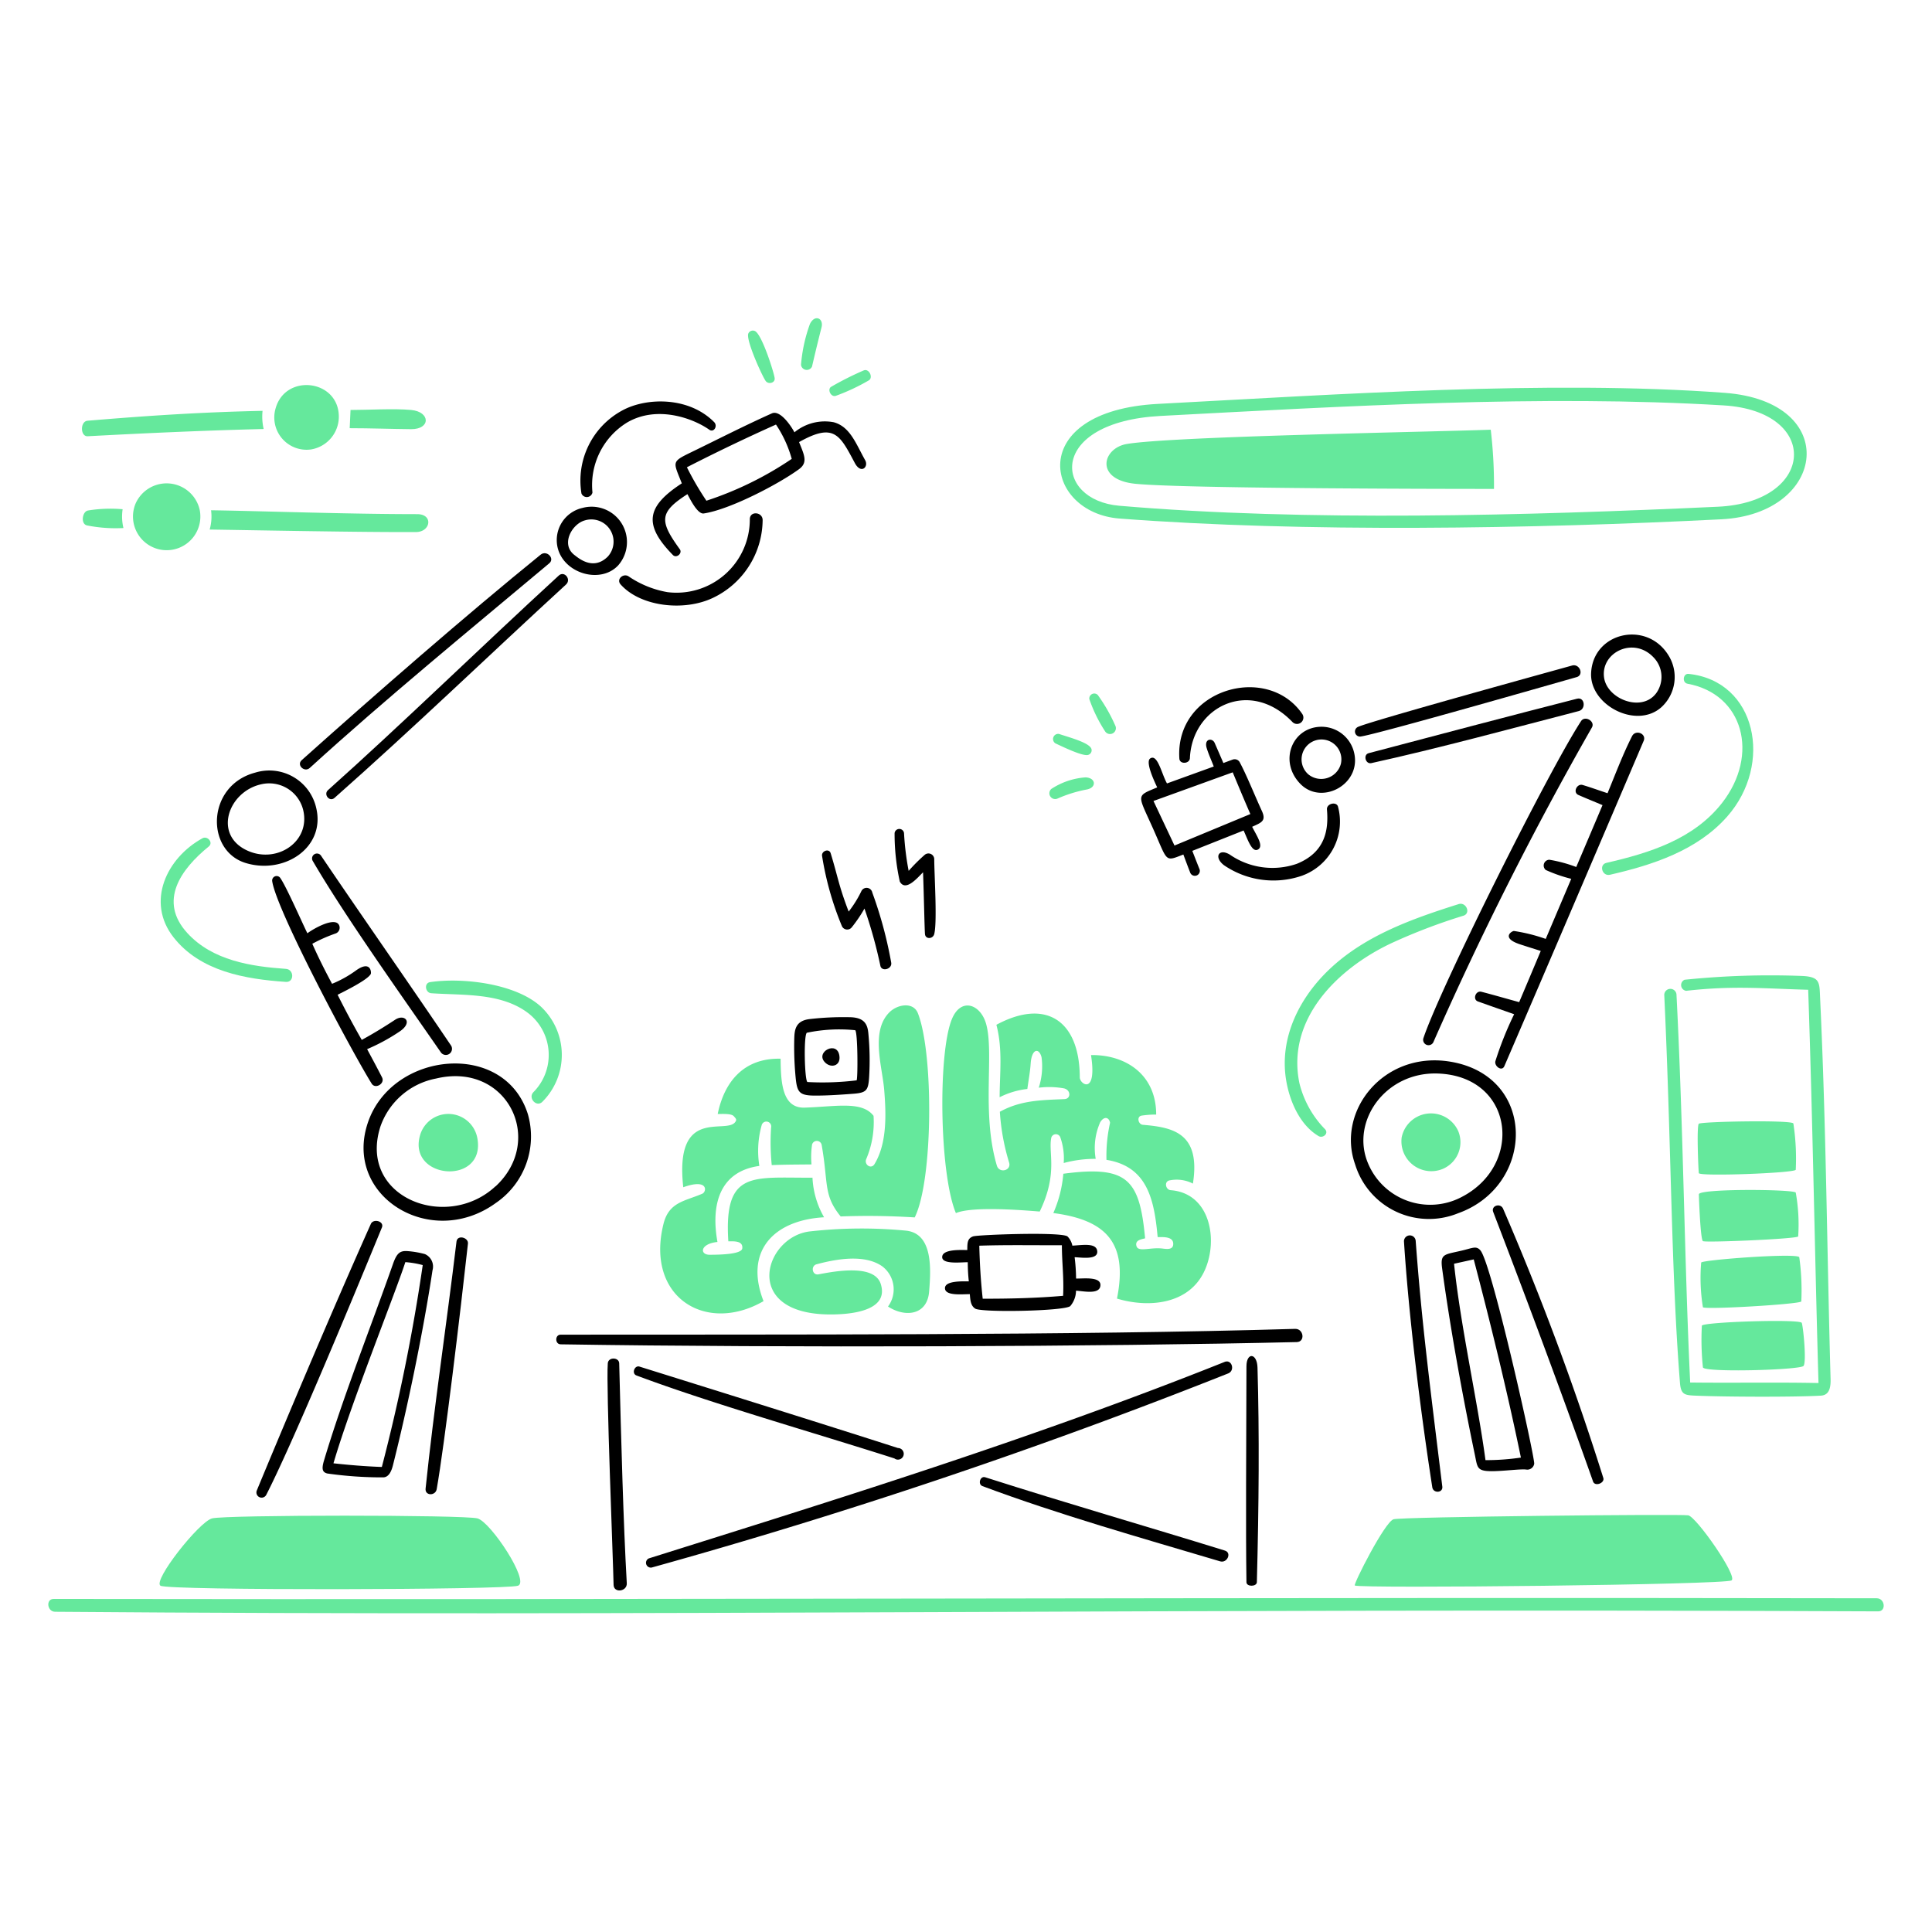 <svg viewBox="0 0 200 200" xmlns="http://www.w3.org/2000/svg" height="82" width="82"><path d="M194.283,165.453c-63.178-.12-126.829.165-188.725.066-.839,0-.683,1.323.144,1.33,62.309.5,113.463-.377,188.725-.042C195.284,166.811,195.134,165.455,194.283,165.453Z" fill="#65e89c"></path><path d="M145.1,117.75a3.093,3.093,0,0,0,4.241,3.26,3,3,0,0,0,1.615-3.917A3.091,3.091,0,0,0,145.1,117.75Z" fill="#65e89c"></path><path d="M49.408,117.786a3.049,3.049,0,0,0-5.907-.323C42.087,122.142,50.364,122.772,49.408,117.786Z" fill="#65e89c"></path><path d="M86.536,40.972a21.044,21.044,0,0,0,3.4-1.594c.487-.285.035-1.272-.533-1.03a32.088,32.088,0,0,0-3.355,1.689C85.608,40.291,86.014,41.163,86.536,40.972Z" fill="#65e89c"></path><path d="M84.061,37.946c.312-1.354.642-2.713.983-4.056.24-.946-.695-1.384-1.2-.353a16.017,16.017,0,0,0-.923,4.23A.6.6,0,0,0,84.061,37.946Z" fill="#65e89c"></path><path d="M80.191,39.133c-.08-.6-1.311-4.5-2.031-4.859a.511.511,0,0,0-.688.239c-.3.629,1.419,4.4,1.79,4.925C79.535,39.82,80.261,39.66,80.191,39.133Z" fill="#65e89c"></path><path d="M112.766,72.366a15.047,15.047,0,0,0,1.623,3.326.607.607,0,0,0,1.055-.6,17.277,17.277,0,0,0-1.8-3.145A.515.515,0,0,0,112.766,72.366Z" fill="#65e89c"></path><path d="M109.261,76.956c.551.251,2.736,1.333,3.349,1.2a.5.5,0,0,0,.387-.587c-.138-.67-2.269-1.221-3.377-1.594A.534.534,0,0,0,109.261,76.956Z" fill="#65e89c"></path><path d="M109.465,82.671a13.851,13.851,0,0,1,3.055-.946c1.012-.2.941-1.2-.138-1.252a7.4,7.4,0,0,0-3.553,1.2A.6.6,0,0,0,109.465,82.671Z" fill="#65e89c"></path><path d="M117.511,50.079c5.141.529,34.809.533,37.146.533a49.034,49.034,0,0,0-.336-6.129c-6.1.228-32.891.68-37.655,1.474C114.1,46.384,113.293,49.644,117.511,50.079Z" fill="#65e89c"></path><path d="M115.893,53.68c19.053,1.455,42.6,1.076,62.309.077,10.911-.552,12.462-12.187.342-13.09-18.177-1.356-40.333.181-58.673,1.144C106.056,42.536,108.063,53.081,115.893,53.68Zm4.266-10.623c18.764-.992,39.5-2.226,58.271-1.09,10.077.61,9.526,10.023-.6,10.49-19.879.917-42.538,1.556-61.95-.1C109.045,51.78,108.416,43.678,120.159,43.057Z" fill="#65e89c"></path><path d="M175.86,116.33c-.235.227-.048,4.746,0,5.111s9.82,0,10.035-.342a24.044,24.044,0,0,0-.245-4.793C185.542,115.917,176.1,116.1,175.86,116.33Z" fill="#65e89c"></path><path d="M176.177,137.228a27.282,27.282,0,0,0,.108,4.314c.03.569,10.1.281,10.419-.144s-.03-4.026-.186-4.452S176.37,136.848,176.177,137.228Z" fill="#65e89c"></path><path d="M176.106,130.7a18.805,18.805,0,0,0,.179,4.625c.252.269,10.024-.312,10.185-.6a24.531,24.531,0,0,0-.209-4.572C186.129,129.673,176.234,130.417,176.106,130.7Z" fill="#65e89c"></path><path d="M175.866,123.628c0,.251.156,4.679.419,4.853s9.736-.228,9.862-.486a18.579,18.579,0,0,0-.252-4.541C185.644,123.107,175.926,123.029,175.866,123.628Z" fill="#65e89c"></path><path d="M174.386,101.424a.6.6,0,0,0,.168,1.144c4.883-.551,7.932-.239,12.629-.107.486,14.247.683,27.53,1.067,40.71-4.362-.09-8.873,0-13.283-.054-.6-12.551-.7-26.163-1.42-40.2a.635.635,0,0,0-1.264.06c.743,15.937.71,28.758,1.63,40.213.1,1.2.515,1.241,1.617,1.288,2.78.121,9.965.165,12.948,0,.653-.036,1.06-.443,1.024-1.707-.37-12.959-.455-26.111-1.084-39.435-.075-1.588.029-2.19-1.75-2.3A86.492,86.492,0,0,0,174.386,101.424Z" fill="#65e89c"></path><path d="M42.566,42.44c-1.762-.166-4.422,0-6.279,0L36.2,44.327c2.121,0,4.242.081,6.363.1C44.6,44.438,44.555,42.628,42.566,42.44Z" fill="#65e89c"></path><path d="M32.2,46.526a3.438,3.438,0,0,0,2.876-3.4c-.019-3.853-5.54-4.5-6.549-.839A3.341,3.341,0,0,0,32.2,46.526Z" fill="#65e89c"></path><path d="M21.848,52.823a4.888,4.888,0,0,1-.144,1.995c5.207.078,15.907.291,21.371.258,1.516-.01,1.8-1.852.114-1.852C36,53.224,27.114,52.9,21.848,52.823Z" fill="#65e89c"></path><path d="M14.041,52.116a3.487,3.487,0,1,0,6.633.671A3.511,3.511,0,0,0,14.041,52.116Z" fill="#65e89c"></path><path d="M9.111,52.847c-.6.1-.789,1.4-.1,1.546a15.3,15.3,0,0,0,3.768.269,5.047,5.047,0,0,1-.084-1.947A14.411,14.411,0,0,0,9.111,52.847Z" fill="#65e89c"></path><path d="M9.075,45.16c6.069-.325,12.144-.6,18.219-.749a5.719,5.719,0,0,1-.114-1.881c-6.374.138-11.782.493-18.117,1.024C8.285,43.62,8.3,45.2,9.075,45.16Z" fill="#65e89c"></path><path d="M53.626,164.153c1.242-.439-2.822-6.591-4.194-6.968s-26.128-.377-27.488,0-6.147,6.453-5.332,6.968S52.393,164.589,53.626,164.153Z" fill="#65e89c"></path><path d="M179.257,163.6c.635-.456-3.661-6.591-4.494-6.735s-29.59.15-30.5.408-4.2,6.773-4.014,6.86C140.931,164.459,178.622,164.057,179.257,163.6Z" fill="#65e89c"></path><path d="M44.645,102.82c3.307.229,7.175-.074,9.981,2.019a5.472,5.472,0,0,1,.6,8.214c-.6.6.308,1.62.923,1a6.855,6.855,0,0,0-.12-9.814c-2.6-2.421-8.122-3.071-11.5-2.57C43.864,101.769,44.028,102.777,44.645,102.82Z" fill="#65e89c"></path><path d="M21.62,87.62c.486-.4-.144-1.127-.659-.845-3.716,2.035-5.875,6.589-2.995,10.257,2.769,3.528,7.423,4.328,11.635,4.614.869.059.862-1.288,0-1.348-3.619-.252-7.6-.86-10.209-3.709C16.353,93.265,18.727,89.976,21.62,87.62Z" fill="#65e89c"></path><path d="M144.01,97.65a59.767,59.767,0,0,1,7.489-2.858c.788-.25.28-1.443-.5-1.2-4.749,1.5-9.644,3.225-13.337,6.71-3.137,2.961-5.244,7.112-4.523,11.509.353,2.151,1.4,4.632,3.355,5.794.443.263,1.077-.251.683-.7a10.36,10.36,0,0,1-2.666-4.793C133.165,105.525,138.4,100.3,144.01,97.65Z" fill="#65e89c"></path><path d="M166.3,89.322c-.809.185-.444,1.418.359,1.234,4.432-1.016,9.039-2.513,12.139-6.027,4.8-5.441,3.024-14.04-4-14.769-.569-.059-.694.911-.107,1.019,5.8,1.069,7.449,7.352,3.594,12.318C175.351,86.87,170.761,88.3,166.3,89.322Z" fill="#65e89c"></path><path d="M107.631,125.419c1.923-3.972.863-6.081,1.2-7.651a.492.492,0,0,1,.917-.072,6.494,6.494,0,0,1,.366,2.7,12.437,12.437,0,0,1,3.313-.432,6.589,6.589,0,0,1,.461-3.78c.419-.689.929-.516,1.025.048a15.685,15.685,0,0,0-.372,3.834c4.248.689,4.943,4.122,5.3,8,.546,0,1.63-.09,1.612.719-.015.689-.821.485-1.252.45-1.2-.1-2.367.389-2.552-.234s.5-.707.892-.809c-.569-6.093-1.8-7.573-8.465-6.686a12.709,12.709,0,0,1-1.037,4.068c5.392.713,7.759,3,6.591,8.855,3.247.983,7.533.648,9.118-3,1.374-3.156.5-7.915-3.553-8.22-.527-.039-.713-.89-.137-1.012a3.672,3.672,0,0,1,2.432.329c.827-5.254-2.079-5.824-5.182-6.087-.486-.041-.672-.87-.12-.952a10.088,10.088,0,0,1,1.5-.108c0-4.134-3.14-6.207-6.747-6.159.648,4.194-1.16,3.043-1.162,2.312-.018-5.919-3.529-8.2-8.633-5.446.665,2.529.347,4.991.335,7.5a8.328,8.328,0,0,1,2.87-.856c.114-.869.283-1.732.342-2.607.1-1.563.856-1.7,1.126-.689a7.13,7.13,0,0,1-.288,3.164,8.714,8.714,0,0,1,2.619.072c.713.167.73,1.077.047,1.108-2.4.11-4.511.108-6.692,1.312a22.808,22.808,0,0,0,.959,5.261c.253.836-1.024,1.144-1.27.311-1.608-5.435-.266-11.558-1.1-14.625-.566-2.091-2.625-2.84-3.565-.515-1.451,3.594-1.27,16.027.426,20.059C100.615,124.862,105.762,125.263,107.631,125.419Z" fill="#65e89c"></path><path d="M96.182,133.711c.184-2.265.441-6.076-2.457-6.321a48.01,48.01,0,0,0-9.927.09c-4.674.579-7.1,8.547,2.1,8.592,1.671.008,6.214-.192,5.278-3.152-.676-2.139-4.925-1.281-6.452-1-.653.12-.821-.875-.192-1.043,2.019-.539,4.948-1.078,6.794.21a2.99,2.99,0,0,1,.6,4.164C93.683,136.4,95.982,136.173,96.182,133.711Z" fill="#65e89c"></path><path d="M79.041,134.694c-2.019-5.183,1.048-8.388,6.267-8.682a9.047,9.047,0,0,1-1.2-4.1c-6.147.054-9.19-.856-8.711,6.591.533,0,1.538-.09,1.444.731-.074.646-2.588.656-3.379.659-1.055,0-1-1.139.809-1.324-.689-3.823.185-7.3,4.337-7.873a9.836,9.836,0,0,1,.234-4.194.5.5,0,0,1,.983.21,22.884,22.884,0,0,0,.066,3.9c1.372-.06,2.744-.054,4.116-.072a8.7,8.7,0,0,1,.042-1.935.509.509,0,0,1,1.012-.066c.707,4.007.15,5.159,1.965,7.387a76.515,76.515,0,0,1,7.663.1c1.9-3.78,1.982-16.939.33-21.137-.472-1.2-2.115-.934-2.954-.09-1.963,1.973-.731,5.614-.533,8.029s.322,5.49-1,7.674c-.36.595-1.132.036-.845-.551a9.77,9.77,0,0,0,.743-4.439c-1.2-1.564-3.864-.956-7.135-.851-2.319.074-2.463-2.57-2.487-5.063-3.768-.09-5.817,2.331-6.512,5.722.485,0,1.4-.06,1.659.222s.344.379.132.641c-1.009,1.248-6.279-1.63-5.356,6.722,2.63-.947,2.432.467,1.977.665-1.8.783-3.453.846-4.02,3.115C66.791,134.272,73.061,138.145,79.041,134.694Z" fill="#65e89c"></path><path d="M92.959,149.9c-8.232-2.643-18.367-5.807-26.758-8.43-.515-.161-.844.719-.317.917,7.736,2.9,18.489,5.955,26.709,8.591a.6.6,0,1,0,.366-1.078Z" fill="#000000"></path><path d="M126.8,160.516c-8.1-2.51-16.025-4.786-24.816-7.591-.514-.164-.791.726-.281.917,7.837,2.933,16.511,5.382,24.606,7.788C127.034,161.845,127.54,160.744,126.8,160.516Z" fill="#000000"></path><path d="M62.918,141.128c-.185,2.4.548,20.255.6,22.935.017.887,1.416.7,1.366-.168-.356-6.285-.576-14.6-.784-22.767C64.082,140.493,62.971,140.451,62.918,141.128Z" fill="#000000"></path><path d="M129.032,141.446c-.015,8.669-.084,16.582,0,22.341.007.5,1.066.474,1.078,0,.21-8.028.266-15.338.066-22.215C130.132,140.05,129.035,139.954,129.032,141.446Z" fill="#000000"></path><path d="M126.773,140.985c-20.1,8.03-40.423,14.307-59.607,20.34a.5.5,0,0,0,.294.947,589.381,589.381,0,0,0,59.679-20.095C127.883,141.88,127.522,140.685,126.773,140.985Z" fill="#000000"></path><path d="M134.071,137.564c-22.855.685-53.808.575-76.036.6-.6,0-.6.991,0,1,23.317.368,55.921.249,76.209-.233C135.137,138.908,134.958,137.537,134.071,137.564Z" fill="#000000"></path><path d="M150.93,125.6c8.011-2.85,8.225-14.225-.821-15.7-6.872-1.123-11.8,5.116-9.825,10.64A7.99,7.99,0,0,0,150.93,125.6Zm-9.316-5.183c-1.826-4.326,1.8-9.487,7.243-9.286,7.861.291,8.894,9.443,2.469,12.773A6.974,6.974,0,0,1,141.614,120.416Z" fill="#000000"></path><path d="M38.108,116.139c-2.663,7.657,6.475,13.3,13.229,8.387a8.338,8.338,0,0,0,3.307-9.19C52.233,107.67,40.657,108.812,38.108,116.139Zm13.181,6.668c-5.08,4.721-14.278,1.126-11.9-6.213a7.614,7.614,0,0,1,5.746-4.943c7.351-1.767,11.342,6.369,6.165,11.162Z" fill="#000000"></path><path d="M32.734,83.636A4.979,4.979,0,0,0,26.4,79.987c-5.019,1.339-5.148,8.084-.958,9.353C29.443,90.551,33.713,87.728,32.734,83.636ZM25.7,88.094c-3.689-1.591-2.1-6.128,1.318-6.9a3.625,3.625,0,0,1,4.358,2.618C32.188,87.074,28.755,89.411,25.7,88.094Z" fill="#000000"></path><path d="M64,58.521a3.659,3.659,0,0,0-3.715-5.938,3.415,3.415,0,0,0-2.571,4.058C58.322,59.368,62.16,60.5,64,58.521Zm-3.475-4.644a2.3,2.3,0,0,1,2.4,3.733c-1.5,1.505-3.033.169-3.445-.144C58.013,56.357,59.2,54.259,60.522,53.877Z" fill="#000000"></path><path d="M57.844,59.581C49.944,66.827,41.565,75,33.956,81.791c-.5.443.156,1.264.671.808,8.127-7.186,16.1-14.87,23.966-22.089C59.174,59.976,58.419,59.054,57.844,59.581Z" fill="#000000"></path><path d="M32.063,79.5c7.891-7.189,16.551-14.274,24.8-21.191.606-.508-.276-1.4-.9-.887C48.352,63.588,38.8,71.919,31.236,78.687,30.661,79.2,31.524,79.993,32.063,79.5Z" fill="#000000"></path><path d="M77.621,53.728A7.588,7.588,0,0,1,69.107,61.3a10.246,10.246,0,0,1-4.062-1.653c-.54-.316-1.27.318-.8.851,2.055,2.313,6.561,2.817,9.544,1.4a9,9,0,0,0,5.159-8.053C78.955,53,77.651,52.859,77.621,53.728Z" fill="#000000"></path><path d="M61.331,50.984a7.6,7.6,0,0,1,3.594-7.25c3.084-1.8,6.8-.447,8.5.749.472.332.906-.385.5-.791-2.666-2.683-7.08-2.536-9.508-1.2a8.252,8.252,0,0,0-4.224,8.6A.6.6,0,0,0,61.331,50.984Z" fill="#000000"></path><path d="M46.712,108.266c-4.164-6.171-9.311-13.522-13.5-19.717a.509.509,0,0,0-.844.563c3.286,5.646,9.148,13.882,13.288,19.855A.636.636,0,0,0,46.712,108.266Z" fill="#000000"></path><path d="M40.912,105.558c-1.145.753-2.3,1.462-3.463,2.091q-1.317-2.307-2.5-4.673c.659-.33,3.113-1.529,3.433-2.151.077-.15,0-1.475-1.558-.342a11.713,11.713,0,0,1-2.45,1.36c-.713-1.336-1.408-2.7-2.043-4.145a16.256,16.256,0,0,1,2.4-1.061.63.63,0,0,0,.384-.833c-.386-.979-2.7.354-3.295.809-.624-1.27-2.235-4.955-2.834-5.764a.462.462,0,0,0-.809.36c.424,3,8.224,17.635,10.3,20.969.375.6,1.4,0,1.072-.647-.5-.983-1.024-1.953-1.545-2.923a20.074,20.074,0,0,0,3.367-1.828C42.8,105.817,41.882,104.921,40.912,105.558Z" fill="#000000"></path><path d="M163.254,72.33c-6.971,1.784-15.042,3.911-21.568,5.638-.6.159-.33,1.162.269,1.031,6.926-1.523,14.563-3.6,21.485-5.392C164.207,73.408,164.057,72.125,163.254,72.33Z" fill="#000000"></path><path d="M140.811,76.249c1.48-.15,21.048-5.775,22.4-6.153.791-.221.318-1.421-.473-1.2-1.3.365-20.857,5.744-22.168,6.357A.522.522,0,0,0,140.811,76.249Z" fill="#000000"></path><path d="M147.347,107.481a.558.558,0,0,0,1.025.426,352,352,0,0,1,16.422-32.6c.364-.636-.72-1.277-1.126-.653C160.282,79.854,149.1,102.233,147.347,107.481Z" fill="#000000"></path><path d="M123.179,78.477c.229-5.32,6.209-8.333,10.622-3.726a.66.66,0,0,0,1.007-.845c-3.634-5.3-13.2-2.557-12.72,4.631C122.129,79.149,123.153,79.077,123.179,78.477Z" fill="#000000"></path><path d="M137.366,83.8c.174,2.043-.121,4.407-3.116,5.62a7.752,7.752,0,0,1-6.943-.953c-1.14-.688-1.682.269-.6,1.1a9.072,9.072,0,0,0,8.035,1.1,5.955,5.955,0,0,0,3.774-7.136C138.392,82.937,137.312,83.163,137.366,83.8Z" fill="#000000"></path><path d="M168.946,76.213c-.961,1.9-1.72,3.93-2.534,5.9-.857-.281-1.71-.592-2.571-.851-.6-.18-1.048.767-.449,1.031.827.365,1.666.7,2.5,1.054q-1.353,3.2-2.72,6.405A14.436,14.436,0,0,0,160.384,89a.6.6,0,0,0-.365,1.061,15.431,15.431,0,0,0,2.636.916l-2.642,6.219a17.767,17.767,0,0,0-3.289-.821c-.24.006-1.355.72.6,1.372.719.24,1.45.462,2.175.695q-1.114,2.655-2.235,5.3c-1.3-.354-2.6-.735-3.906-1.073-.6-.154-.94.794-.366,1,1.249.449,2.5.881,3.751,1.324a35.249,35.249,0,0,0-1.935,4.841c-.157.517.661,1.139.922.533C160.3,99.769,166.256,85.83,170.15,76.7,170.474,75.946,169.316,75.481,168.946,76.213Z" fill="#000000"></path><path d="M172.679,67.777c-2.28-3.582-7.791-2.307-7.969,1.917-.139,3.3,4.67,5.815,7.262,3.529A4.234,4.234,0,0,0,172.679,67.777Zm-1.283,4.05c-1.512,1.906-5,.533-5.338-1.653-.4-2.619,3.056-4.351,5.147-2.091A2.888,2.888,0,0,1,171.4,71.827Z" fill="#000000"></path><path d="M140.1,77.639a3.466,3.466,0,0,0-3.493-2.4c-2.913.161-4.236,3.649-1.971,5.932S141.185,81.066,140.1,77.639Zm-1.294,1.438a2.108,2.108,0,0,1-3.367,1.084,2.061,2.061,0,1,1,3.367-1.084Z" fill="#000000"></path><path d="M43.986,129.823a9.488,9.488,0,0,0-1.762-.306c-.79-.061-1.133.162-1.539,1.318-2.335,6.637-5.179,13.778-7.148,20.371-.265.886-.156,1.2.347,1.33a40.016,40.016,0,0,0,5.818.4c.539-.036.81-.6.971-1.234,1.538-6.085,3.175-14.044,4.1-20.2A1.408,1.408,0,0,0,43.986,129.823Zm-4.458,22.036c-1.713-.06-3.373-.2-5.008-.378,1.8-6.159,6.416-17.644,7.441-20.825a9.523,9.523,0,0,1,1.8.305A192.793,192.793,0,0,1,39.528,151.859Z" fill="#000000"></path><path d="M38.39,126.7c-4.281,9.582-9.169,21.232-11.809,27.6a.54.54,0,0,0,.983.444c2.569-5.009,8.208-18.508,11.982-27.7C39.762,126.408,38.647,126.126,38.39,126.7Z" fill="#000000"></path><path d="M47.257,128.523c-1.055,8.786-2.323,17.127-3.2,25.576-.08.761,1.024.773,1.15.06.809-4.583,2.461-18.388,3.235-25.421C48.508,128.1,47.345,127.791,47.257,128.523Z" fill="#000000"></path><path d="M153.261,129.451c-.425-.515-.814-.257-1.893,0-1.855.442-2.29.3-2.079,1.858.833,6.153,2.122,13.24,3.385,19.274.276,1.318.185,1.707,1.725,1.713,1.252,0,3.039-.249,3.595-.168a.723.723,0,0,0,.826-.593C158.917,150.945,154.453,130.9,153.261,129.451Zm.515,21.7c-.779-5.878-2.576-13.834-3.253-20.329l2.037-.449c1.611,6.117,3.457,13.576,4.883,20.514A24.2,24.2,0,0,1,153.776,151.152Z" fill="#000000"></path><path d="M145.34,128.529c.487,7.564,1.648,17.167,2.93,25.433.1.647,1.119.6,1.037-.072-1.364-11.129-2.134-17.072-2.756-25.445a.607.607,0,0,0-1.211.084Z" fill="#000000"></path><path d="M155.591,125.108c-.283-.6-1.263-.294-1.012.359,1.842,4.792,6.2,16.216,10.335,27.9.2.557,1.229.155,1.06-.372A287.03,287.03,0,0,0,155.591,125.108Z" fill="#000000"></path><path d="M70.581,50.037c-3.685,2.4-3.991,4.285-.923,7.417.371.378,1.018-.179.713-.6-2.132-2.938-2.132-3.816.791-5.7.234.42,1.025,2.091,1.684,2,2.714-.4,7.788-3.061,9.873-4.589.941-.689.534-1.468,0-2.8,3.631-2.043,4.215-.753,5.77,2.163.641,1.2,1.462.408,1.072-.288-.959-1.713-1.556-3.466-3.253-3.93a4.953,4.953,0,0,0-4.068,1.043c-.311-.6-1.462-2.351-2.336-1.96-2.669,1.194-5.363,2.565-7.915,3.811S69.634,47.622,70.581,50.037Zm9.748-6.087a12.254,12.254,0,0,1,1.63,3.553,35.267,35.267,0,0,1-8.832,4.331,31.024,31.024,0,0,1-2.019-3.463Q75.668,46.036,80.329,43.95Z" fill="#000000"></path><path d="M122.5,88.459c.239.635.473,1.276.724,1.911a.516.516,0,0,0,.965-.353c-.258-.641-.509-1.288-.761-1.935l5.308-2.109c.408.862.857,2.318,1.486,1.971s-.137-1.432-.6-2.355c.965-.443,1.486-.6,1-1.653-.675-1.46-1.582-3.715-2.253-4.961a.6.6,0,0,0-.767-.342l-.958.354c-.3-.695-.6-1.391-.905-2.085-.239-.54-1.123-.449-.821.545.2.647.485,1.264.731,1.9L120.806,81.1c-.551-.965-.966-3.088-1.731-2.589-.541.353.437,2.4.718,3-2.216.929-2.043.665-.461,4.194S120.524,89.226,122.5,88.459Zm5.11-8.508c.6,1.444,1.2,2.882,1.827,4.32l-7.854,3.259-2.175-4.613Z" fill="#000000"></path><path d="M89.166,92.257a11.574,11.574,0,0,1-1.312,2.109c-1.043-2.726-1.092-3.512-1.863-6.039-.161-.527-.947-.245-.893.258a31.742,31.742,0,0,0,2.055,7.285.6.6,0,0,0,1.03.114,14.687,14.687,0,0,0,1.307-1.929,48.377,48.377,0,0,1,1.647,5.925c.139.648,1.237.341,1.121-.323A42.925,42.925,0,0,0,90.3,92.4.6.6,0,0,0,89.166,92.257Z" fill="#000000"></path><path d="M95.553,90.3c.09,2.331.149,5.733.2,6.393.047.563.824.528.959,0,.324-1.268,0-6.213,0-7.789a.6.6,0,0,0-1-.4,18.308,18.308,0,0,0-1.648,1.648,28.671,28.671,0,0,1-.479-3.907.492.492,0,0,0-.977,0,22.917,22.917,0,0,0,.539,5.015C93.746,92.343,94.954,90.891,95.553,90.3Z" fill="#000000"></path><path d="M100.184,130.668a17.864,17.864,0,0,0,.108,1.977c-.7,0-2.5-.072-2.469.725s1.762.6,2.571.6c.054.6.075,1.192.563,1.5.664.416,9.179.263,9.832-.258a2.5,2.5,0,0,0,.6-1.6c.749.036,2.4.426,2.522-.491.136-1.018-1.8-.743-2.516-.767a18.917,18.917,0,0,0-.15-2.205c.557,0,2.4.33,2.343-.6s-1.54-.653-2.577-.6a1.87,1.87,0,0,0-.509-.959c-.731-.491-9.289-.168-9.766,0-.6.213-.6.677-.6,1.414-.569,0-2.552-.125-2.6.7S99.525,130.65,100.184,130.668Zm9.742-1.762c0,1.8.222,3.307.126,5.236-2.774.24-5.548.306-8.322.3-.2-1.8-.306-3.595-.354-5.488C104.2,128.858,107.122,128.918,109.926,128.906Z" fill="#000000"></path><path d="M87.908,105.3a30.6,30.6,0,0,0-4.14.2c-1.4.186-1.523,1.085-1.546,2.031a32.833,32.833,0,0,0,.1,3.535c.161,1.912.252,2.337,1.983,2.349,1.288.009,2.714-.09,4.056-.192s1.512-.369,1.606-1.636a29.15,29.15,0,0,0-.072-4.577C89.816,106.037,89.49,105.307,87.908,105.3Zm.767,6.537a28.931,28.931,0,0,1-5.087.174c-.293-.12-.413-4.793-.066-5.1a16.372,16.372,0,0,1,5.009-.264C88.8,106.852,88.813,111.669,88.675,111.837Z" fill="#000000"></path><path d="M85.469,110.04c.595.531,1.485.293,1.438-.6C86.809,107.571,84.22,108.923,85.469,110.04Z" fill="#000000"></path></svg>